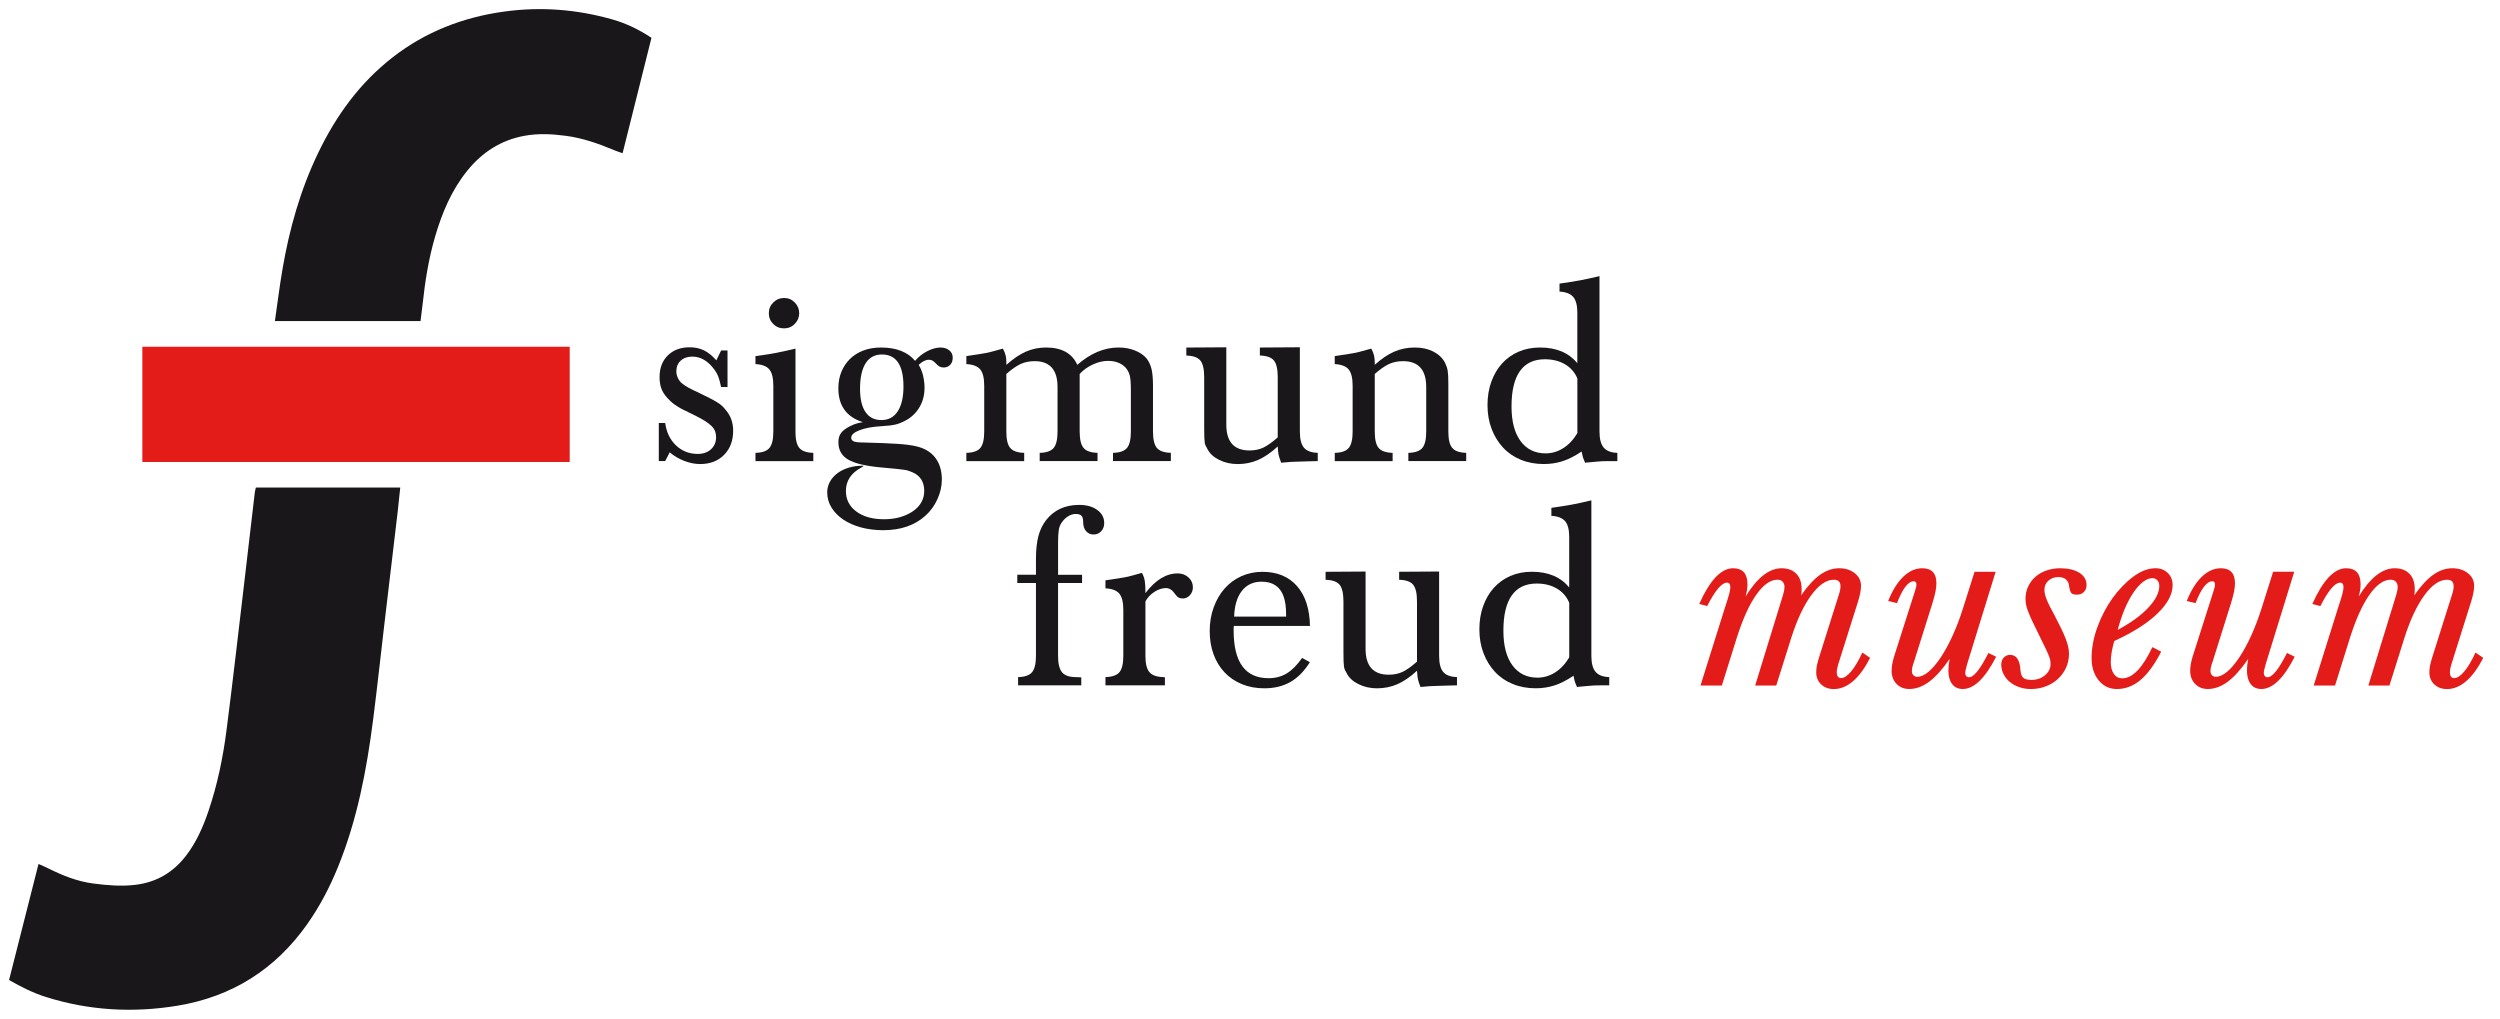 <?xml version="1.0" encoding="utf-8"?>
<!-- Generator: Adobe Illustrator 19.0.1, SVG Export Plug-In . SVG Version: 6.00 Build 0)  -->
<svg version="1.1" id="Artwork" xmlns="http://www.w3.org/2000/svg" xmlns:xlink="http://www.w3.org/1999/xlink" x="0px" y="0px"
	 viewBox="0 0 778.39 317.25" enable-background="new 0 0 778.39 317.25" xml:space="preserve">
<g>
	<g>
		<path fill="#1A171B" d="M124.62,151.81c-0.27,2.54-0.5,4.92-0.77,7.28c-1.36,11.59-2.75,23.18-4.12,34.77
			c-1.18,10-2.26,20.02-3.53,30.01c-2.01,15.74-4.95,31.26-10.96,46.05c-2.54,6.25-5.63,12.19-9.51,17.71
			c-9.93,14.14-23.46,22.69-40.46,25.5c-13.85,2.29-27.57,1.52-41.03-2.73c-3.98-1.26-7.67-3.12-11.42-5.27
			c3.05-12,6.07-23.91,9.17-36.13c1.09,0.49,2.01,0.86,2.9,1.31c4.53,2.26,9.19,4.15,14.25,4.79c4.37,0.56,8.73,0.93,13.15,0.38
			c6.57-0.82,11.74-3.94,15.71-9.16c3.14-4.12,5.2-8.79,6.86-13.66c2.83-8.28,4.58-16.82,5.69-25.47c1.93-14.98,3.63-30,5.41-45
			c1.14-9.61,2.24-19.22,3.37-28.82c0.05-0.47,0.19-0.92,0.34-1.58H124.62z"/>
		<path fill="#1A171B" d="M193.85,47.71c-1.03-0.37-1.91-0.65-2.76-1c-4.8-2.02-9.7-3.73-14.89-4.42c-4.3-0.57-8.6-0.8-12.9-0.01
			c-7.33,1.34-13.18,5.13-17.82,10.88c-4.91,6.08-7.85,13.13-10.02,20.55c-2,6.85-3.11,13.87-3.87,20.95
			c-0.19,1.73-0.42,3.46-0.65,5.31c-15.06,0-29.98,0-45.35,0c0.8-5.5,1.45-10.81,2.35-16.08c2.15-12.58,5.58-24.78,11.14-36.32
			c5.59-11.61,12.99-21.83,23.26-29.79c10.23-7.93,21.87-12.42,34.65-14.18c11.42-1.57,22.64-0.69,33.71,2.46
			c4.26,1.21,8.19,3.11,12.14,5.71L193.85,47.71z"/>
	</g>
</g>
<rect x="44.32" y="107.96" fill="#E31B19" width="133.06" height="35.88"/>
<g>
	<path fill="#1A171B" d="M226.51,120.5h-1.99c-0.33-1.49-0.62-2.57-0.87-3.24s-0.65-1.38-1.2-2.16c-1.99-2.71-4.29-4.07-6.89-4.07
		c-1.49,0-2.7,0.42-3.61,1.25s-1.37,1.94-1.37,3.32c0,0.72,0.17,1.43,0.5,2.12c0.33,0.69,0.77,1.26,1.33,1.7
		c0.55,0.44,1.17,0.86,1.87,1.24c0.69,0.39,1.87,0.97,3.53,1.74c1.27,0.61,2.34,1.13,3.2,1.58c0.86,0.44,1.6,0.86,2.24,1.25
		c0.64,0.39,1.16,0.78,1.58,1.16c0.42,0.39,0.79,0.8,1.12,1.25c1.55,1.77,2.32,3.93,2.32,6.47c0,3.1-0.94,5.6-2.82,7.51
		c-1.88,1.91-4.37,2.86-7.47,2.86c-1.61,0-3.27-0.33-4.98-1c-1.72-0.66-3.21-1.55-4.48-2.66l-1.41,2.74h-1.99V131.7h1.99
		c0.39,2.88,1.51,5.2,3.36,6.97c1.85,1.77,4.11,2.66,6.76,2.66c1.71,0,3.1-0.48,4.15-1.45c1.05-0.97,1.58-2.23,1.58-3.78
		c0-0.66-0.11-1.29-0.33-1.87c-0.22-0.58-0.61-1.13-1.16-1.66c-0.55-0.53-1.27-1.06-2.16-1.62c-0.89-0.55-2.02-1.16-3.4-1.83
		c-1.22-0.61-2.2-1.09-2.95-1.45c-0.75-0.36-1.36-0.69-1.83-1c-0.47-0.3-0.89-0.58-1.25-0.83c-0.36-0.25-0.73-0.57-1.12-0.95
		c-1.22-1.11-2.09-2.23-2.61-3.36c-0.53-1.13-0.79-2.5-0.79-4.11c0-2.82,0.86-5.08,2.57-6.76c1.71-1.69,3.98-2.53,6.81-2.53
		c1.66,0,3.14,0.32,4.44,0.95c1.3,0.64,2.59,1.67,3.86,3.11l1.49-3.07h1.99V120.5z"/>
	<path fill="#1A171B" d="M247.67,134.36c0,2.44,0.4,4.14,1.2,5.1c0.8,0.97,2.25,1.48,4.36,1.54v2.57h-18.01V141
		c2.1-0.05,3.56-0.57,4.36-1.54c0.8-0.97,1.2-2.67,1.2-5.1v-14.28c0-2.38-0.42-4.07-1.24-5.06c-0.83-1-2.27-1.55-4.32-1.66v-2.49
		c1.16-0.17,2.24-0.32,3.24-0.46c1-0.14,1.98-0.3,2.95-0.5c0.97-0.19,1.96-0.4,2.99-0.62c1.02-0.22,2.12-0.47,3.28-0.75V134.36z
		 M244.19,92.78c1.27,0,2.37,0.47,3.28,1.41c0.91,0.94,1.37,2.05,1.37,3.32c0,1.27-0.46,2.38-1.37,3.32
		c-0.91,0.94-2.03,1.41-3.36,1.41s-2.45-0.46-3.36-1.37c-0.91-0.91-1.37-2.03-1.37-3.36s0.47-2.45,1.41-3.36
		C241.72,93.23,242.86,92.78,244.19,92.78z"/>
	<path fill="#1A171B" d="M286.03,113.61c0.61,0.94,1.06,2.05,1.37,3.32c0.3,1.27,0.46,2.55,0.46,3.82c0,2.21-0.51,4.21-1.54,5.98
		c-1.02,1.77-2.45,3.15-4.27,4.15c-1.11,0.61-2.17,1.04-3.2,1.29c-1.02,0.25-2.56,0.43-4.61,0.54c-2.71,0.17-4.93,0.58-6.64,1.25
		c-1.72,0.66-2.57,1.44-2.57,2.32c0,0.55,0.28,0.94,0.83,1.16c0.55,0.22,1.55,0.33,2.99,0.33c4.37,0.11,7.87,0.25,10.5,0.42
		c2.63,0.17,4.69,0.44,6.18,0.83c2.49,0.61,4.4,1.8,5.73,3.57c1.33,1.77,1.99,4.01,1.99,6.72c0,2.05-0.46,4.08-1.37,6.1
		c-0.91,2.02-2.17,3.75-3.78,5.19c-3.32,2.99-7.69,4.48-13.11,4.48c-2.49,0-4.8-0.29-6.93-0.87c-2.13-0.58-3.97-1.4-5.52-2.45
		c-1.55-1.05-2.77-2.3-3.65-3.73c-0.89-1.44-1.33-3.02-1.33-4.73c0-1.16,0.28-2.26,0.83-3.28c0.55-1.02,1.33-1.91,2.32-2.66
		s2.17-1.33,3.53-1.74c1.36-0.42,2.83-0.62,4.44-0.62c0.11,0,0.17,0.03,0.17,0.08c0,0.05-0.03,0.1-0.08,0.12
		c-0.06,0.03-0.25,0.15-0.58,0.37c-3.21,1.71-4.81,4.15-4.81,7.3c0,2.66,1.08,4.79,3.24,6.39c2.16,1.6,5.03,2.41,8.63,2.41
		c1.83,0,3.5-0.22,5.02-0.66c1.52-0.44,2.85-1.05,3.98-1.83c1.13-0.78,2-1.7,2.61-2.78c0.61-1.08,0.91-2.26,0.91-3.53
		c0-2.88-1.27-4.84-3.82-5.89c-0.44-0.17-0.82-0.3-1.12-0.42c-0.3-0.11-0.75-0.21-1.33-0.29s-1.4-0.18-2.45-0.29
		c-1.05-0.11-2.55-0.25-4.48-0.42c-4.93-0.44-8.41-1.26-10.46-2.45c-2.05-1.19-3.07-3-3.07-5.44c0-1.16,0.28-2.12,0.83-2.86
		c0.55-0.75,1.49-1.45,2.82-2.12c0.77-0.39,1.45-0.66,2.03-0.83s1.23-0.3,1.95-0.42c-5.09-1.6-7.64-5.12-7.64-10.54
		c0-1.88,0.32-3.6,0.95-5.15c0.64-1.55,1.54-2.89,2.7-4.03c1.16-1.13,2.56-2,4.19-2.61c1.63-0.61,3.44-0.91,5.44-0.91
		c4.76,0,8.3,1.38,10.62,4.15c1-1.22,2.24-2.21,3.74-2.99c1.49-0.77,2.88-1.16,4.15-1.16c1.11,0,2.02,0.29,2.74,0.87
		c0.72,0.58,1.08,1.34,1.08,2.28c0,0.94-0.26,1.69-0.79,2.24c-0.53,0.55-1.2,0.83-2.03,0.83c-0.5,0-0.93-0.1-1.29-0.29
		c-0.36-0.19-0.76-0.54-1.2-1.04c-0.44-0.44-0.8-0.73-1.08-0.87c-0.28-0.14-0.64-0.21-1.08-0.21
		C288.19,112.03,287.14,112.56,286.03,113.61z M274.58,110.37c-2.21,0-3.9,0.91-5.06,2.74c-1.16,1.83-1.74,4.48-1.74,7.97
		c0,3.15,0.57,5.56,1.7,7.22c1.13,1.66,2.78,2.49,4.94,2.49c2.21,0,3.91-0.91,5.1-2.74c1.19-1.83,1.78-4.4,1.78-7.72
		C281.3,113.69,279.06,110.37,274.58,110.37z"/>
	<path fill="#1A171B" d="M300.89,110.87c1.49-0.22,2.7-0.4,3.61-0.54c0.91-0.14,1.74-0.28,2.49-0.42c0.75-0.14,1.49-0.32,2.24-0.54
		c0.75-0.22,1.76-0.5,3.03-0.83c0.44,0.83,0.73,1.56,0.87,2.2c0.14,0.64,0.21,1.37,0.21,2.2v0.66c2.1-1.88,4.12-3.25,6.06-4.11
		c1.94-0.86,4.04-1.29,6.31-1.29c4.87,0,8.11,1.8,9.71,5.4c4.09-3.6,8.38-5.4,12.86-5.4c1.83,0,3.51,0.3,5.06,0.91
		c1.55,0.61,2.77,1.44,3.65,2.49c0.72,0.94,1.23,2.03,1.54,3.28c0.3,1.24,0.46,2.97,0.46,5.19v14.28c0,2.44,0.4,4.14,1.2,5.1
		c0.8,0.97,2.25,1.48,4.36,1.54v2.57h-18.01V141c2.1-0.05,3.55-0.57,4.36-1.54c0.8-0.97,1.2-2.67,1.2-5.1v-13.2
		c0-1.94-0.12-3.37-0.37-4.32c-0.25-0.94-0.71-1.77-1.37-2.49c-1.33-1.33-3.13-1.99-5.4-1.99c-1.49,0-3.06,0.37-4.69,1.12
		c-1.63,0.75-3,1.73-4.11,2.95v0.33v1.16v1.49v14.94c0,2.44,0.4,4.14,1.2,5.1c0.8,0.97,2.25,1.48,4.36,1.54v2.57h-18.01V141
		c2.1-0.05,3.55-0.57,4.36-1.54c0.8-0.97,1.2-2.67,1.2-5.1V120.5c0-5.37-2.38-8.05-7.14-8.05c-1.61,0-3.04,0.29-4.32,0.87
		c-1.27,0.58-2.77,1.62-4.48,3.11v17.93c0,2.44,0.4,4.14,1.2,5.1c0.8,0.97,2.25,1.48,4.36,1.54v2.57h-18.01V141
		c2.1-0.05,3.56-0.57,4.36-1.54c0.8-0.97,1.2-2.67,1.2-5.1v-14.28c0-2.38-0.42-4.07-1.24-5.06c-0.83-1-2.27-1.55-4.32-1.66V110.87z"
		/>
	<path fill="#1A171B" d="M404.06,143.74c-0.72,0-1.45,0.03-2.2,0.08c-0.75,0.05-1.73,0.14-2.95,0.25c-0.44-1.11-0.72-1.96-0.83-2.57
		c-0.11-0.61-0.2-1.44-0.25-2.49c-2.1,1.94-4.14,3.33-6.1,4.19c-1.96,0.86-4.08,1.29-6.35,1.29c-2.1,0-4.03-0.43-5.77-1.29
		c-1.74-0.86-2.98-2-3.69-3.44c-0.22-0.39-0.4-0.72-0.54-1c-0.14-0.28-0.24-0.62-0.29-1.04c-0.06-0.42-0.1-0.95-0.12-1.62
		c-0.03-0.66-0.04-1.6-0.04-2.82v-15.85c0-2.49-0.4-4.22-1.2-5.19c-0.8-0.97-2.26-1.48-4.36-1.54v-2.49l12.45-0.08v24.07
		c0,5.37,2.41,8.05,7.22,8.05c1.6,0,3.03-0.29,4.27-0.87c1.25-0.58,2.75-1.65,4.52-3.2v-18.76c0-2.49-0.4-4.22-1.2-5.19
		c-0.8-0.97-2.25-1.48-4.36-1.54v-2.49l12.45-0.08v26.23c0,2.38,0.43,4.07,1.29,5.06s2.28,1.52,4.28,1.58v2.57l-3.15,0.08
		L404.06,143.74z"/>
	<path fill="#1A171B" d="M415.59,110.87c1.49-0.22,2.7-0.4,3.61-0.54c0.91-0.14,1.74-0.28,2.49-0.42c0.75-0.14,1.49-0.32,2.24-0.54
		c0.75-0.22,1.76-0.5,3.03-0.83c0.44,0.83,0.73,1.56,0.87,2.2c0.14,0.64,0.21,1.37,0.21,2.2v0.66c2.05-1.88,4.07-3.25,6.06-4.11
		c1.99-0.86,4.12-1.29,6.39-1.29c2.21,0,4.14,0.42,5.77,1.25c1.63,0.83,2.83,1.96,3.61,3.4c0.44,0.89,0.73,1.73,0.87,2.53
		c0.14,0.8,0.21,2.15,0.21,4.03v14.94c0,2.44,0.4,4.14,1.2,5.1c0.8,0.97,2.25,1.48,4.36,1.54v2.57H438.5V141
		c2.1-0.05,3.55-0.57,4.36-1.54c0.8-0.97,1.2-2.67,1.2-5.1V120.5c0-5.37-2.41-8.05-7.22-8.05c-1.61,0-3.04,0.29-4.32,0.87
		c-1.27,0.58-2.77,1.62-4.48,3.11v17.93c0,2.44,0.4,4.14,1.2,5.1c0.8,0.97,2.25,1.48,4.36,1.54v2.57h-18.01V141
		c2.1-0.05,3.55-0.57,4.36-1.54c0.8-0.97,1.2-2.67,1.2-5.1v-14.28c0-2.38-0.42-4.07-1.25-5.06c-0.83-1-2.27-1.55-4.32-1.66V110.87z"
		/>
	<path fill="#1A171B" d="M491.12,97.51c0-2.38-0.43-4.07-1.29-5.06c-0.86-1-2.28-1.55-4.27-1.66v-2.49c1.22-0.17,2.34-0.33,3.36-0.5
		c1.02-0.17,2-0.33,2.95-0.5c0.94-0.17,1.89-0.36,2.86-0.58c0.97-0.22,2.06-0.47,3.28-0.75v48.39c0,2.32,0.44,4,1.33,5.02
		c0.88,1.02,2.3,1.56,4.23,1.62v2.57c-1.16,0-2.1,0-2.82,0c-0.72,0-1.4,0.01-2.03,0.04c-0.64,0.03-1.34,0.08-2.12,0.17
		c-0.78,0.08-1.8,0.18-3.07,0.29c-0.39-0.88-0.64-1.54-0.75-1.95c-0.11-0.42-0.22-0.93-0.33-1.54c-2.16,1.44-4.15,2.45-5.98,3.03
		c-1.83,0.58-3.76,0.87-5.81,0.87c-2.6,0-4.98-0.44-7.14-1.33c-2.16-0.88-4-2.14-5.52-3.78c-1.52-1.63-2.71-3.57-3.57-5.81
		c-0.86-2.24-1.29-4.72-1.29-7.43c0-2.66,0.4-5.09,1.2-7.3c0.8-2.21,1.92-4.11,3.36-5.69c1.44-1.58,3.15-2.79,5.15-3.65
		c1.99-0.86,4.2-1.29,6.64-1.29c5.09,0,8.96,1.63,11.62,4.9V97.51z M491.12,117.84c-0.78-1.88-2.05-3.35-3.82-4.4
		c-1.77-1.05-3.87-1.58-6.31-1.58c-3.43,0-6.02,1.23-7.76,3.69c-1.74,2.46-2.61,6.13-2.61,11c0,4.65,0.94,8.25,2.82,10.79
		c1.88,2.55,4.48,3.82,7.8,3.82c1.94,0,3.76-0.54,5.48-1.62c1.71-1.08,3.18-2.64,4.4-4.69V117.84z"/>
</g>
<g>
	<path fill="#1A171B" d="M336.9,181.52h-7.47v22.66c0,2.44,0.42,4.15,1.25,5.15s2.27,1.49,4.32,1.49l1.66,0.08v2.49h-19.67v-2.57
		c2.1-0.05,3.56-0.57,4.36-1.54c0.8-0.97,1.2-2.67,1.2-5.1v-22.66h-5.81v-2.57h5.81v-4.9c0-2.82,0.25-5.19,0.75-7.1
		s1.3-3.58,2.41-5.02c2.49-3.15,5.92-4.73,10.29-4.73c2.32,0,4.2,0.53,5.64,1.58c1.44,1.05,2.16,2.41,2.16,4.07
		c0,1.05-0.32,1.91-0.95,2.57c-0.64,0.66-1.42,1-2.37,1c-0.94,0-1.72-0.34-2.32-1.04c-0.61-0.69-0.91-1.62-0.91-2.78
		c0-0.94-0.17-1.6-0.5-1.99c-0.33-0.39-0.94-0.58-1.83-0.58c-0.83,0-1.63,0.25-2.41,0.75c-0.78,0.5-1.44,1.16-1.99,1.99
		c-0.44,0.61-0.73,1.37-0.87,2.28c-0.14,0.91-0.21,2.17-0.21,3.78v10.13h7.47V181.52z"/>
	<path fill="#1A171B" d="M356.63,204.18c0,2.44,0.42,4.14,1.25,5.1c0.83,0.97,2.27,1.48,4.32,1.54l0.5,0.08v2.49h-18.51v-2.57
		c2.1-0.05,3.56-0.57,4.36-1.54c0.8-0.97,1.2-2.67,1.2-5.1v-14.28c0-2.38-0.42-4.07-1.24-5.06c-0.83-1-2.27-1.55-4.32-1.66v-2.49
		c1.49-0.22,2.7-0.4,3.61-0.54c0.91-0.14,1.74-0.28,2.49-0.42c0.75-0.14,1.51-0.32,2.28-0.54c0.77-0.22,1.77-0.5,2.99-0.83
		c0.44,0.83,0.73,1.66,0.87,2.49c0.14,0.83,0.21,2.1,0.21,3.82c3.1-4.09,6.45-6.14,10.04-6.14c1.33,0,2.45,0.42,3.36,1.25
		c0.91,0.83,1.37,1.85,1.37,3.07c0,0.94-0.3,1.76-0.91,2.45c-0.61,0.69-1.36,1.04-2.24,1.04c-0.5,0-0.93-0.1-1.29-0.29
		c-0.36-0.19-0.73-0.57-1.12-1.12c-0.83-1.22-1.77-1.83-2.82-1.83c-1.16,0-2.35,0.39-3.57,1.16c-1.22,0.78-2.16,1.77-2.82,2.99
		V204.18z"/>
	<path fill="#1A171B" d="M384.18,194.89c-0.06,0.28-0.08,0.55-0.08,0.83c0,0.28,0,0.47,0,0.58c0,9.91,3.62,14.86,10.87,14.86
		c2.1,0,3.97-0.48,5.6-1.45c1.63-0.97,3.25-2.59,4.86-4.86l2.41,1.33c-1.77,2.82-3.8,4.88-6.1,6.18c-2.3,1.3-4.99,1.95-8.09,1.95
		c-2.55,0-4.87-0.43-6.97-1.29c-2.1-0.86-3.9-2.08-5.39-3.65c-1.49-1.58-2.64-3.46-3.44-5.64c-0.8-2.18-1.2-4.61-1.2-7.26
		c0-2.66,0.42-5.12,1.25-7.39c0.83-2.27,1.96-4.22,3.4-5.85c1.44-1.63,3.17-2.91,5.19-3.82c2.02-0.91,4.22-1.37,6.6-1.37
		c4.54,0,8.11,1.47,10.71,4.4c2.6,2.93,3.96,7.08,4.07,12.45H384.18z M400.45,191.98c0-1.6-0.07-2.88-0.21-3.82
		c-0.14-0.94-0.35-1.8-0.62-2.57c-1.11-2.99-3.38-4.48-6.81-4.48c-2.6,0-4.65,0.95-6.14,2.86c-1.49,1.91-2.3,4.58-2.41,8.01H400.45z
		"/>
	<path fill="#1A171B" d="M447.43,213.56c-0.72,0-1.45,0.03-2.2,0.08c-0.75,0.05-1.73,0.14-2.95,0.25c-0.44-1.11-0.72-1.96-0.83-2.57
		c-0.11-0.61-0.19-1.44-0.25-2.49c-2.1,1.94-4.14,3.33-6.1,4.19c-1.96,0.86-4.08,1.29-6.35,1.29c-2.1,0-4.03-0.43-5.77-1.29
		c-1.74-0.86-2.98-2-3.69-3.44c-0.22-0.39-0.4-0.72-0.54-1c-0.14-0.28-0.24-0.62-0.29-1.04c-0.06-0.42-0.1-0.96-0.13-1.62
		c-0.03-0.66-0.04-1.6-0.04-2.82v-15.85c0-2.49-0.4-4.22-1.2-5.19c-0.8-0.97-2.25-1.48-4.36-1.54v-2.49l12.45-0.08v24.07
		c0,5.37,2.41,8.05,7.22,8.05c1.6,0,3.03-0.29,4.27-0.87s2.75-1.65,4.52-3.2v-18.76c0-2.49-0.4-4.22-1.2-5.19
		c-0.8-0.97-2.25-1.48-4.36-1.54v-2.49l12.45-0.08v26.23c0,2.38,0.43,4.07,1.29,5.06c0.86,1,2.28,1.52,4.27,1.58v2.57l-3.15,0.08
		L447.43,213.56z"/>
	<path fill="#1A171B" d="M488.59,167.33c0-2.38-0.43-4.07-1.29-5.06c-0.86-1-2.28-1.55-4.27-1.66v-2.49
		c1.22-0.17,2.34-0.33,3.36-0.5c1.02-0.17,2.01-0.33,2.95-0.5c0.94-0.17,1.89-0.36,2.86-0.58c0.97-0.22,2.06-0.47,3.28-0.75v48.39
		c0,2.32,0.44,4,1.33,5.02c0.88,1.02,2.3,1.56,4.23,1.62v2.57c-1.16,0-2.1,0-2.82,0c-0.72,0-1.4,0.01-2.03,0.04
		c-0.64,0.03-1.34,0.08-2.12,0.17c-0.78,0.08-1.8,0.18-3.07,0.29c-0.39-0.88-0.64-1.54-0.75-1.95c-0.11-0.42-0.22-0.93-0.33-1.54
		c-2.16,1.44-4.15,2.45-5.98,3.03s-3.76,0.87-5.81,0.87c-2.6,0-4.98-0.44-7.14-1.33c-2.16-0.88-4-2.14-5.52-3.78
		c-1.52-1.63-2.71-3.57-3.57-5.81c-0.86-2.24-1.29-4.72-1.29-7.43c0-2.66,0.4-5.09,1.2-7.3c0.8-2.21,1.92-4.11,3.36-5.69
		c1.44-1.58,3.15-2.79,5.15-3.65c1.99-0.86,4.2-1.29,6.64-1.29c5.09,0,8.96,1.63,11.62,4.9V167.33z M488.59,187.67
		c-0.78-1.88-2.05-3.35-3.82-4.4c-1.77-1.05-3.87-1.58-6.31-1.58c-3.43,0-6.02,1.23-7.76,3.69c-1.74,2.46-2.61,6.13-2.61,11
		c0,4.65,0.94,8.25,2.82,10.79c1.88,2.55,4.48,3.82,7.8,3.82c1.94,0,3.76-0.54,5.48-1.62c1.71-1.08,3.18-2.64,4.4-4.69V187.67z"/>
</g>
<g>
	<path fill="#E31B19" d="M529.06,188.05c3.32-7.41,6.83-11.12,10.54-11.12c2.99,0,4.48,1.66,4.48,4.98c0,0.61-0.04,1.18-0.12,1.7
		c-0.08,0.53-0.24,1.23-0.46,2.12c3.6-5.86,7.33-8.8,11.21-8.8c1.94,0,3.46,0.57,4.57,1.7c1.11,1.13,1.66,2.7,1.66,4.69
		c0,0.28,0,0.57,0,0.87c0,0.3-0.06,0.71-0.17,1.2c2.05-2.93,4.03-5.08,5.93-6.43c1.91-1.36,3.89-2.03,5.93-2.03
		c1.94,0,3.55,0.51,4.86,1.54c1.3,1.02,1.95,2.34,1.95,3.94c0,1.22-0.3,2.82-0.91,4.81l-6.23,19.75c-0.28,0.94-0.42,1.74-0.42,2.41
		c0,0.5,0.11,0.91,0.33,1.25c0.22,0.33,0.55,0.5,1,0.5c0.94,0,1.99-0.69,3.15-2.07c1.16-1.38,2.32-3.35,3.49-5.89l2.41,1.66
		c-1.61,3.15-3.36,5.56-5.27,7.22c-1.91,1.66-3.92,2.49-6.02,2.49c-1.61,0-2.92-0.49-3.94-1.45c-1.02-0.97-1.54-2.23-1.54-3.78
		c0-0.66,0.07-1.36,0.21-2.08c0.14-0.72,0.4-1.69,0.79-2.91l5.89-18.67c0.28-0.83,0.46-1.45,0.54-1.87s0.12-0.84,0.12-1.29
		c0-1.33-0.69-1.99-2.08-1.99c-2.32,0-4.66,1.61-7.01,4.81c-2.35,3.21-4.41,7.58-6.18,13.11l-4.73,15.02h-6.56l8.63-28.05
		c0.33-1.05,0.5-1.94,0.5-2.66c0-0.66-0.19-1.2-0.58-1.62c-0.39-0.42-0.91-0.62-1.58-0.62c-2.21,0-4.41,1.55-6.6,4.65
		c-2.19,3.1-4.19,7.5-6.02,13.2l-4.73,15.11h-6.64l7.55-24.07c0.72-2.16,1.19-3.68,1.41-4.57c0.22-0.88,0.33-1.55,0.33-1.99
		c0-0.94-0.36-1.41-1.08-1.41c-1.61,0-3.65,2.44-6.14,7.3L529.06,188.05z"/>
	<path fill="#E31B19" d="M612.47,206.81c-0.17,0.55-0.31,1.09-0.42,1.62c-0.11,0.53-0.17,0.93-0.17,1.2c0,0.33,0.11,0.62,0.33,0.87
		c0.22,0.25,0.5,0.37,0.83,0.37c0.77,0,1.67-0.65,2.7-1.95c1.02-1.3,2.14-3.17,3.36-5.6l2.41,1.16c-3.43,6.7-6.89,10.04-10.38,10.04
		c-1.44,0-2.55-0.51-3.32-1.54c-0.78-1.02-1.16-2.42-1.16-4.19c0-0.61,0.03-1.16,0.08-1.66c0.05-0.5,0.17-1.16,0.33-1.99
		c-2.27,3.27-4.41,5.64-6.43,7.14c-2.02,1.49-4.08,2.24-6.18,2.24c-1.61,0-2.92-0.53-3.94-1.58c-1.02-1.05-1.54-2.41-1.54-4.07
		c0-1.27,0.25-2.74,0.75-4.4l6.56-20.58c0.22-0.72,0.34-1.15,0.37-1.29c0.03-0.14,0.04-0.35,0.04-0.62c0-0.66-0.28-1-0.83-1
		c-1.72,0-3.46,2.27-5.23,6.81l-2.74-0.66c1.33-3.32,2.91-5.85,4.73-7.59c1.83-1.74,3.79-2.61,5.89-2.61c2.93,0,4.4,1.55,4.4,4.65
		c0,0.78-0.1,1.65-0.29,2.62c-0.19,0.97-0.51,2.17-0.95,3.61l-5.64,17.93c-0.33,0.94-0.54,1.61-0.62,1.99
		c-0.08,0.39-0.13,0.8-0.13,1.25c0,0.5,0.15,0.91,0.46,1.25c0.3,0.33,0.71,0.5,1.2,0.5c1.11,0,2.28-0.53,3.53-1.58
		c1.25-1.05,2.5-2.53,3.78-4.44c1.27-1.91,2.5-4.16,3.69-6.76c1.19-2.6,2.28-5.48,3.28-8.63l3.57-11.29h6.56L612.47,206.81z"/>
	<path fill="#E31B19" d="M641.44,176.93c2.49,0,4.48,0.47,5.98,1.41c1.49,0.94,2.24,2.21,2.24,3.82c0,0.89-0.28,1.61-0.83,2.16
		c-0.55,0.55-1.27,0.83-2.16,0.83c-0.89,0-1.48-0.18-1.78-0.54c-0.3-0.36-0.54-1.18-0.71-2.45c-0.11-0.77-0.46-1.38-1.04-1.83
		c-0.58-0.44-1.32-0.66-2.2-0.66c-1.27,0-2.32,0.37-3.15,1.12s-1.25,1.7-1.25,2.86c0,0.83,0.23,1.84,0.71,3.03
		c0.47,1.19,1.26,2.78,2.37,4.77c0.83,1.61,1.54,3,2.12,4.19c0.58,1.19,1.05,2.26,1.41,3.2c0.36,0.94,0.62,1.78,0.79,2.53
		s0.25,1.48,0.25,2.2c0,1.55-0.3,2.99-0.91,4.32c-0.61,1.33-1.45,2.49-2.53,3.49c-1.08,1-2.34,1.77-3.78,2.32
		c-1.44,0.55-2.99,0.83-4.65,0.83c-1.27,0-2.48-0.19-3.61-0.58c-1.13-0.39-2.12-0.93-2.95-1.62c-0.83-0.69-1.48-1.51-1.95-2.45
		c-0.47-0.94-0.71-1.94-0.71-2.99c0-0.88,0.26-1.6,0.79-2.16c0.53-0.55,1.17-0.83,1.95-0.83c1.99,0,3.07,1.61,3.24,4.81
		c0.11,1.11,0.4,1.88,0.87,2.32c0.47,0.44,1.34,0.66,2.61,0.66c1.6,0,2.99-0.48,4.15-1.45c1.16-0.97,1.74-2.12,1.74-3.44
		c0-0.44-0.03-0.84-0.08-1.2c-0.06-0.36-0.24-0.91-0.54-1.66c-0.3-0.75-0.79-1.79-1.45-3.11c-0.66-1.33-1.58-3.21-2.74-5.64
		c-0.61-1.22-1.11-2.27-1.49-3.15c-0.39-0.88-0.69-1.65-0.91-2.28c-0.22-0.64-0.37-1.22-0.46-1.74c-0.08-0.53-0.12-1.09-0.12-1.7
		c0-1.33,0.28-2.57,0.83-3.74c0.55-1.16,1.3-2.16,2.24-2.99c0.94-0.83,2.08-1.48,3.4-1.95
		C638.45,177.17,639.89,176.93,641.44,176.93z"/>
	<path fill="#E31B19" d="M672.9,202.91c-2.05,3.98-4.19,6.92-6.43,8.8c-2.24,1.88-4.69,2.82-7.35,2.82c-2.32,0-4.22-0.9-5.69-2.7
		c-1.47-1.8-2.2-4.11-2.2-6.93c0-3.15,0.61-6.39,1.83-9.71c1.22-3.32,2.79-6.32,4.73-9.01c1.94-2.68,4.08-4.9,6.43-6.64
		c2.35-1.74,4.66-2.61,6.93-2.61c1.55,0,2.82,0.5,3.82,1.49s1.49,2.24,1.49,3.73c0,2.88-1.58,5.84-4.73,8.88
		c-3.15,3.04-7.64,5.89-13.45,8.55c-0.33,1.16-0.59,2.3-0.79,3.4c-0.19,1.11-0.29,2.13-0.29,3.07c0,1.61,0.32,2.86,0.96,3.78
		c0.64,0.91,1.51,1.37,2.61,1.37c3.21,0,6.33-3.24,9.38-9.71L672.9,202.91z M659.37,196.11c4.04-2.16,7.21-4.45,9.5-6.89
		c2.29-2.43,3.44-4.7,3.44-6.81c0-0.72-0.21-1.3-0.62-1.74c-0.42-0.44-0.93-0.66-1.54-0.66c-0.94,0-1.92,0.4-2.95,1.2
		c-1.02,0.8-2.02,1.92-2.99,3.36c-0.97,1.44-1.87,3.14-2.7,5.1C660.69,191.64,659.98,193.78,659.37,196.11z"/>
	<path fill="#E31B19" d="M705.43,206.81c-0.17,0.55-0.31,1.09-0.42,1.62c-0.11,0.53-0.17,0.93-0.17,1.2c0,0.33,0.11,0.62,0.33,0.87
		c0.22,0.25,0.5,0.37,0.83,0.37c0.77,0,1.67-0.65,2.7-1.95c1.02-1.3,2.14-3.17,3.36-5.6l2.41,1.16c-3.43,6.7-6.89,10.04-10.38,10.04
		c-1.44,0-2.55-0.51-3.32-1.54c-0.78-1.02-1.16-2.42-1.16-4.19c0-0.61,0.03-1.16,0.08-1.66c0.05-0.5,0.17-1.16,0.33-1.99
		c-2.27,3.27-4.41,5.64-6.43,7.14c-2.02,1.49-4.08,2.24-6.18,2.24c-1.61,0-2.92-0.53-3.94-1.58c-1.02-1.05-1.54-2.41-1.54-4.07
		c0-1.27,0.25-2.74,0.75-4.4l6.56-20.58c0.22-0.72,0.34-1.15,0.37-1.29c0.03-0.14,0.04-0.35,0.04-0.62c0-0.66-0.28-1-0.83-1
		c-1.72,0-3.46,2.27-5.23,6.81l-2.74-0.66c1.33-3.32,2.91-5.85,4.73-7.59c1.83-1.74,3.79-2.61,5.89-2.61c2.93,0,4.4,1.55,4.4,4.65
		c0,0.78-0.1,1.65-0.29,2.62c-0.19,0.97-0.51,2.17-0.95,3.61L689,205.73c-0.33,0.94-0.54,1.61-0.62,1.99
		c-0.08,0.39-0.13,0.8-0.13,1.25c0,0.5,0.15,0.91,0.46,1.25c0.3,0.33,0.71,0.5,1.2,0.5c1.11,0,2.28-0.53,3.53-1.58
		c1.25-1.05,2.5-2.53,3.78-4.44c1.27-1.91,2.5-4.16,3.69-6.76c1.19-2.6,2.28-5.48,3.28-8.63l3.57-11.29h6.56L705.43,206.81z"/>
	<path fill="#E31B19" d="M719.96,188.05c3.32-7.41,6.83-11.12,10.54-11.12c2.99,0,4.48,1.66,4.48,4.98c0,0.61-0.04,1.18-0.12,1.7
		c-0.08,0.53-0.24,1.23-0.46,2.12c3.6-5.86,7.33-8.8,11.21-8.8c1.94,0,3.46,0.57,4.57,1.7c1.11,1.13,1.66,2.7,1.66,4.69
		c0,0.28,0,0.57,0,0.87c0,0.3-0.06,0.71-0.17,1.2c2.05-2.93,4.03-5.08,5.93-6.43c1.91-1.36,3.89-2.03,5.93-2.03
		c1.94,0,3.55,0.51,4.86,1.54c1.3,1.02,1.95,2.34,1.95,3.94c0,1.22-0.3,2.82-0.91,4.81l-6.22,19.75c-0.28,0.94-0.42,1.74-0.42,2.41
		c0,0.5,0.11,0.91,0.33,1.25c0.22,0.33,0.55,0.5,1,0.5c0.94,0,1.99-0.69,3.15-2.07c1.16-1.38,2.32-3.35,3.49-5.89l2.41,1.66
		c-1.61,3.15-3.36,5.56-5.27,7.22c-1.91,1.66-3.92,2.49-6.02,2.49c-1.61,0-2.92-0.49-3.94-1.45c-1.03-0.97-1.54-2.23-1.54-3.78
		c0-0.66,0.07-1.36,0.21-2.08c0.14-0.72,0.4-1.69,0.79-2.91l5.89-18.67c0.28-0.83,0.46-1.45,0.54-1.87s0.12-0.84,0.12-1.29
		c0-1.33-0.69-1.99-2.07-1.99c-2.32,0-4.66,1.61-7.01,4.81c-2.35,3.21-4.41,7.58-6.18,13.11l-4.73,15.02h-6.56l8.63-28.05
		c0.33-1.05,0.5-1.94,0.5-2.66c0-0.66-0.19-1.2-0.58-1.62c-0.39-0.42-0.91-0.62-1.58-0.62c-2.21,0-4.41,1.55-6.6,4.65
		c-2.19,3.1-4.19,7.5-6.02,13.2l-4.73,15.11h-6.64l7.55-24.07c0.72-2.16,1.19-3.68,1.41-4.57c0.22-0.88,0.33-1.55,0.33-1.99
		c0-0.94-0.36-1.41-1.08-1.41c-1.61,0-3.65,2.44-6.14,7.3L719.96,188.05z"/>
</g>
</svg>
